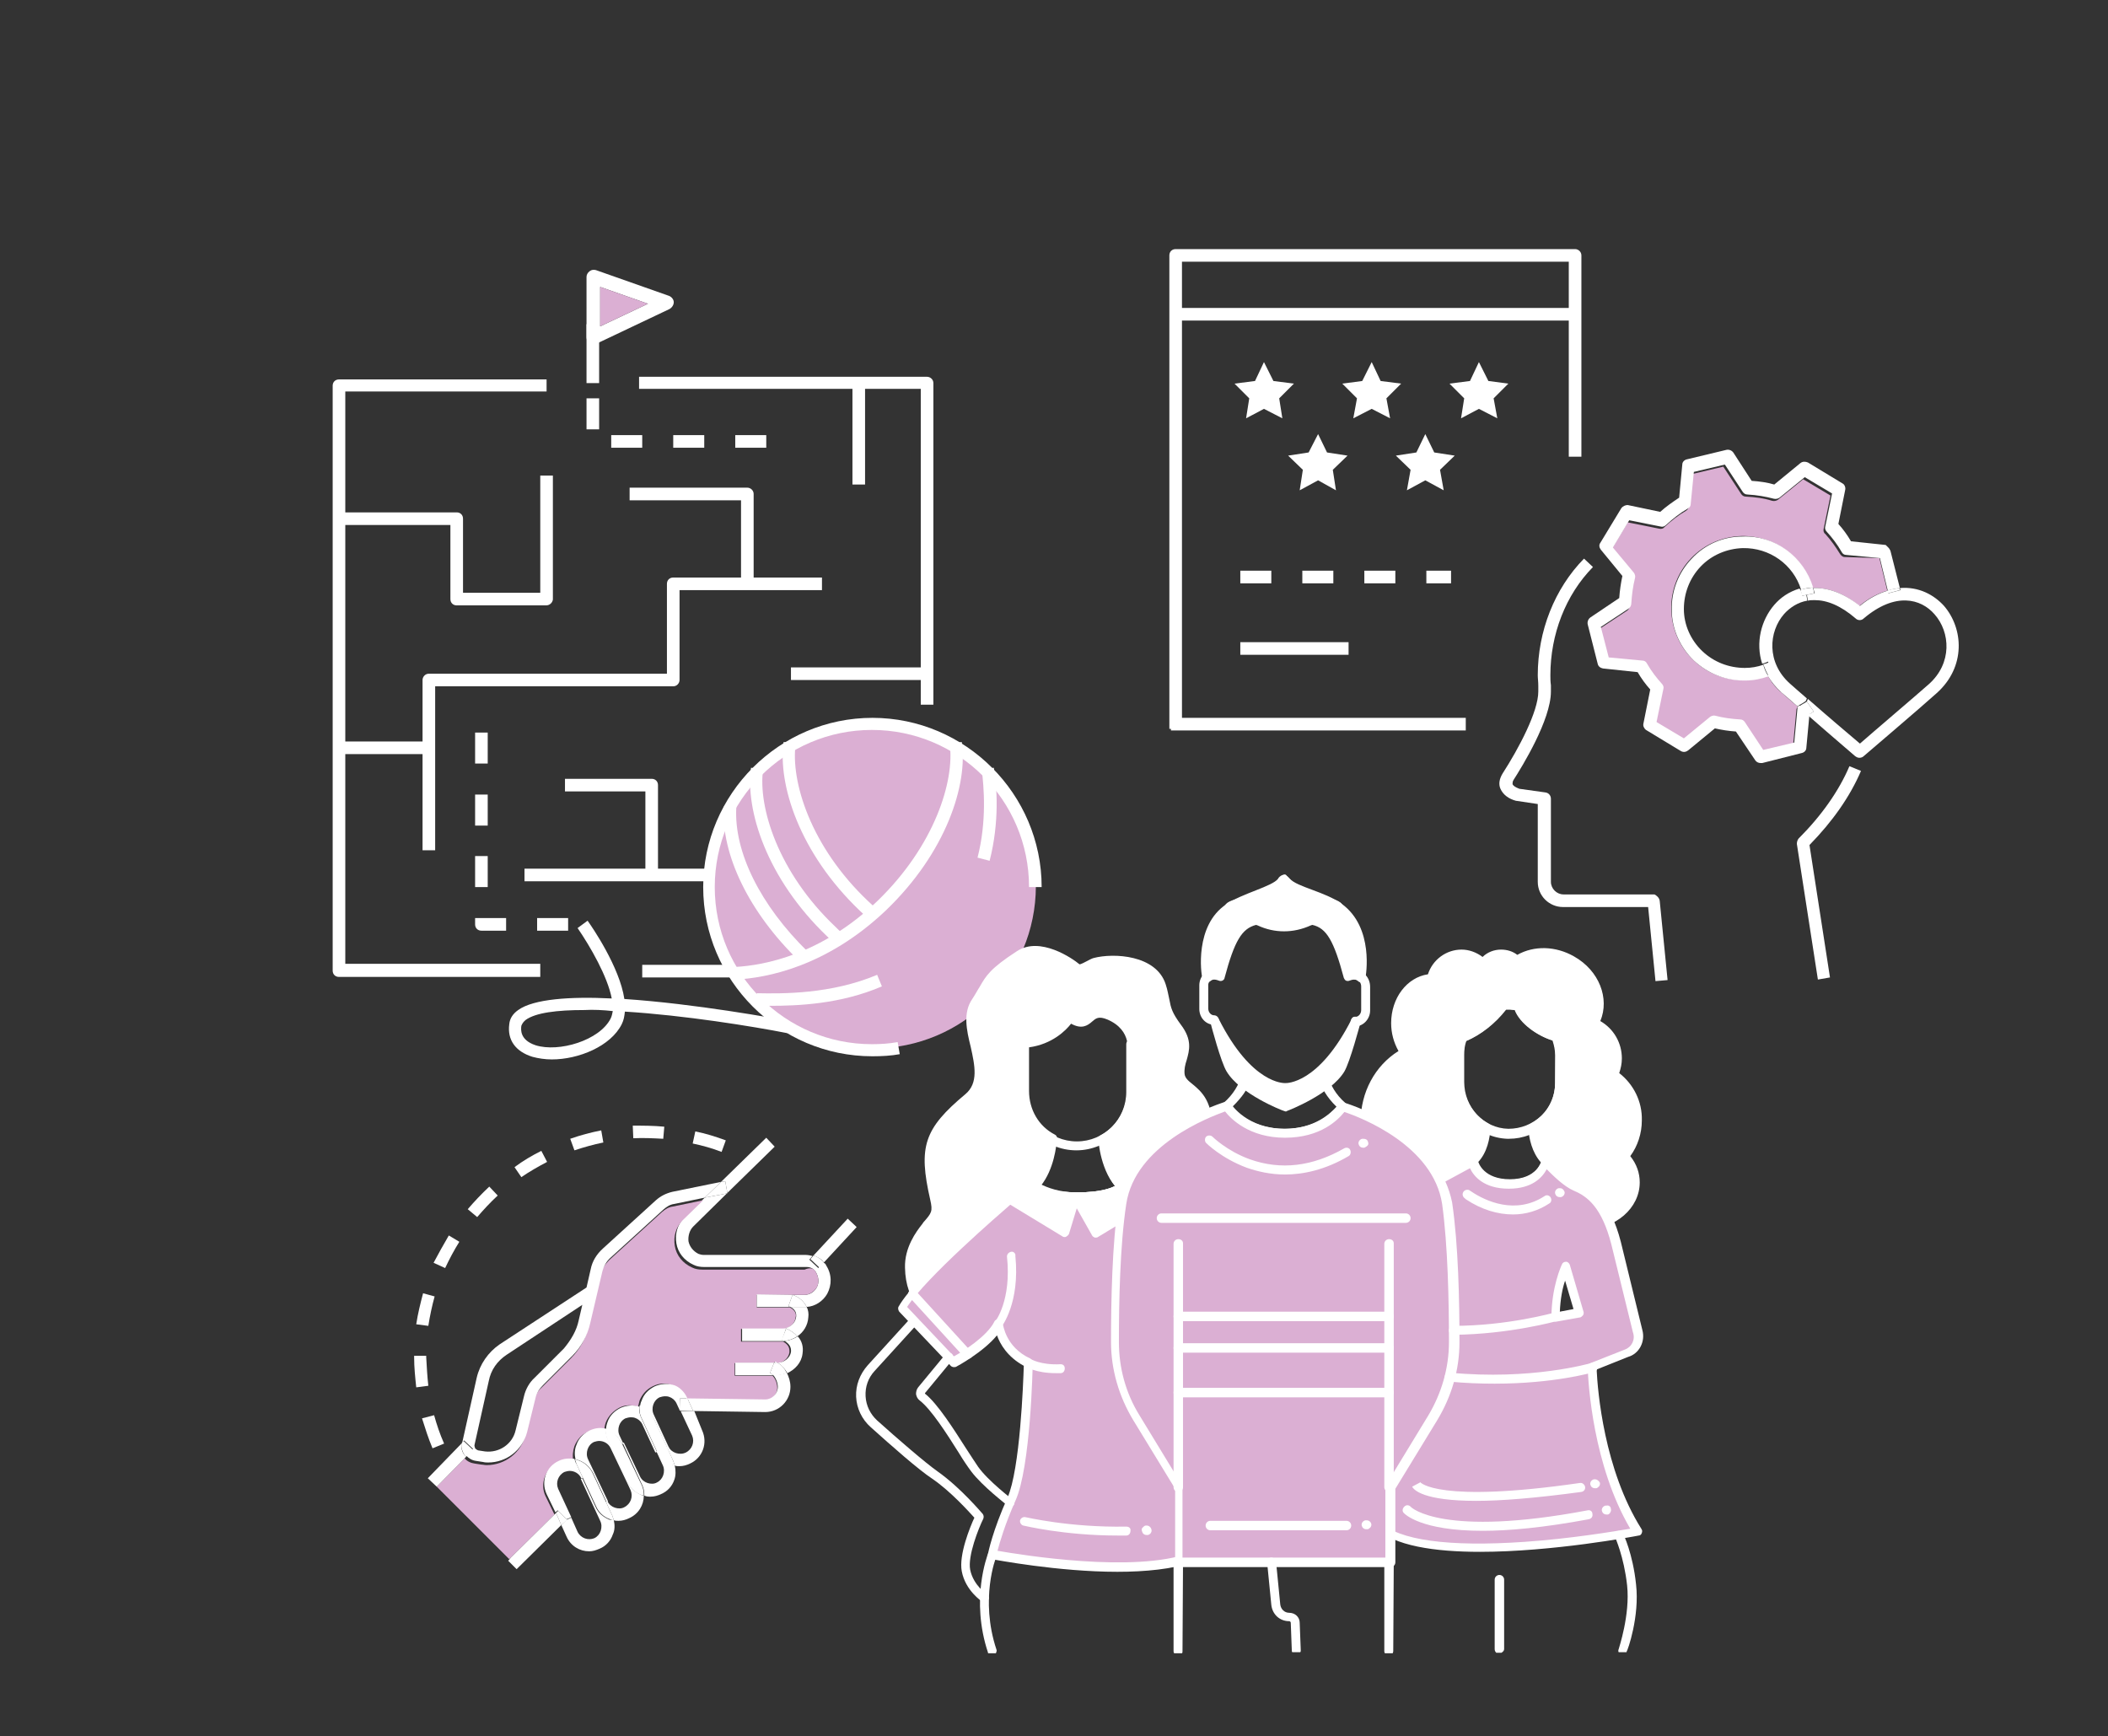 <?xml version="1.0" encoding="utf-8"?>
<!-- Generator: Adobe Illustrator 27.2.0, SVG Export Plug-In . SVG Version: 6.00 Build 0)  -->
<svg version="1.1" id="Laag_1" xmlns="http://www.w3.org/2000/svg" xmlns:xlink="http://www.w3.org/1999/xlink" x="0px" y="0px"
	 viewBox="0 0 401.1 330.4" style="enable-background:new 0 0 401.1 330.4;" xml:space="preserve">
<rect x="0" y="0" width="401.1" height="330.4" fill="#333333" stroke="none"/>
<style type="text/css">
	.st0{fill:#DBAFD3;}
	.st1{fill:#FFFFFF;}
</style>
<g>
	<path class="st0" d="M197.1,168.6c0-17.1-13.8-30.9-30.9-30.9s-30.9,13.8-30.9,30.9s13.8,30.9,30.9,30.9S197.1,185.6,197.1,168.6"
		/>
	<path class="st1" d="M166,201c-17.8,0-32.2-14.5-32.2-32.2s14.5-32.2,32.2-32.2s32.2,14.5,32.2,32.2h-2.4
		c0-16.5-13.4-29.9-29.9-29.9s-29.9,13.4-29.9,29.9s13.4,29.9,29.9,29.9c1.6,0,3.3-0.1,4.9-0.4l0.4,2.3
		C169.6,200.9,167.8,201,166,201"/>
	<path class="st1" d="M146.4,191.4c-0.9,0-1.6,0-2.4,0v-2.4c4.9,0.1,14.1,0.2,22.9-3.5l0.9,2.2C159.9,191.1,151.8,191.4,146.4,191.4
		"/>
	<path class="st1" d="M188.3,163.8l-2.3-0.6c1.8-7,1.2-13.5,0.8-16.8l2.3-0.3C189.7,149.6,190.2,156.4,188.3,163.8"/>
	<path class="st1" d="M140,186.4l-0.1-2.4c5.5-0.3,16.3-2.3,27-12.5c10.9-10.5,14.8-22.9,13.8-30l2.3-0.3c1.2,8-2.9,21-14.5,32.1
		C157.2,184,145.8,186.1,140,186.4"/>
	<path class="st1" d="M158.7,179.4c-0.4-0.4-0.9-0.8-1.3-1.2c-11.6-11.1-15.6-24.1-14.5-32.1l2.3,0.3c-1,7.1,2.8,19.6,13.8,30
		c0.4,0.4,0.8,0.8,1.3,1.2L158.7,179.4L158.7,179.4z"/>
	<path class="st1" d="M152,182.8c-9.5-9.2-14.8-20.2-14.3-29.3l2.4,0.1c-0.5,8.5,4.6,18.7,13.6,27.5L152,182.8L152,182.8z"/>
	<path class="st1" d="M165.1,174.7c-0.5-0.5-1-0.9-1.5-1.4c-11.6-11.1-15.6-24.1-14.5-32.1l2.3,0.3c-1,7.1,2.8,19.6,13.8,30
		c0.5,0.5,1,0.9,1.5,1.4L165.1,174.7L165.1,174.7z"/>
	<path class="st1" d="M177.6,134.1h-2.4V74h-53.6v-2.3h54.8c0.6,0,1.2,0.5,1.2,1.2V134.1L177.6,134.1z"/>
	<path class="st1" d="M102.8,185.9H64.5c-0.7,0-1.2-0.5-1.2-1.2V73.4c0-0.7,0.5-1.2,1.2-1.2h39.5v2.3H65.7v108.9h37.1V185.9
		L102.8,185.9z"/>
</g>
<rect x="122.2" y="183.6" class="st1" width="17.1" height="2.4"/>
<rect x="99.8" y="165.3" class="st1" width="35.3" height="2.4"/>
<path class="st1" d="M82.8,161.8h-2.4v-32.4c0-0.6,0.5-1.2,1.2-1.2h45.3v-17.1c0-0.7,0.5-1.2,1.2-1.2h28.3v2.4h-27.1v17.1
	c0,0.6-0.5,1.2-1.2,1.2H82.8L82.8,161.8L82.8,161.8z"/>
<rect x="64.5" y="141.1" class="st1" width="17.1" height="2.4"/>
<g>
	<path class="st1" d="M103.9,115.2H86.9c-0.7,0-1.2-0.5-1.2-1.2V99.9H64.5v-2.4h22.4c0.7,0,1.2,0.5,1.2,1.2v14.1h14.7V90.5h2.4v23.6
		C105.1,114.7,104.6,115.2,103.9,115.2"/>
	<path class="st1" d="M143.4,111.1H141V95.2h-21.2v-2.4h22.4c0.6,0,1.2,0.5,1.2,1.2V111.1z"/>
</g>
<rect x="162.2" y="72.8" class="st1" width="2.4" height="19.4"/>
<rect x="150.5" y="127" class="st1" width="25.3" height="2.4"/>
<g>
	<path class="st1" d="M125.2,166.5h-2.4v-15.9h-15.3v-2.4H124c0.7,0,1.2,0.5,1.2,1.2V166.5L125.2,166.5z"/>
	<path class="st1" d="M111.2,192.2c-5.2,0-9.3,0.5-11.2,1.9c-0.6,0.5-0.7,0.9-0.8,1.1c-0.1,0.7-0.3,2.7,2.7,3.7
		c4.4,1.4,12.2-0.9,14.3-5.1c0.2-0.4,0.3-0.9,0.4-1.4C114.8,192.2,112.9,192.1,111.2,192.2 M105,201.6c-1.3,0-2.6-0.2-3.7-0.5
		c-3.2-1-4.8-3.2-4.4-6.2c0.1-1.1,0.7-2,1.7-2.7c2.9-2.1,9.9-2.6,17.8-2.2c-0.8-4.2-4.1-9.9-6.5-13.4l1.9-1.4
		c0.8,1.1,6.1,8.8,7,14.9c13.5,0.9,28.7,3.7,31.4,4.2l-0.4,2.3c-6.6-1.3-19.6-3.4-30.9-4.1c-0.1,0.9-0.2,1.6-0.6,2.4
		C116.2,199.1,110.1,201.6,105,201.6"/>
	<path class="st1" d="M92.8,145.3h-2.4v-5.9h2.4V145.3z M92.8,157.1h-2.4v-5.9h2.4V157.1z M92.8,168.8h-2.4v-5.9h2.4V168.8z
		 M96.3,177.1h-4.7c-0.7,0-1.2-0.5-1.2-1.2v-1.2h5.9V177.1L96.3,177.1z M108.1,177.1h-5.9v-2.4h5.9V177.1z"/>
</g>
<path class="st1" d="M114,81.7h-2.4v-5.9h2.4V81.7z M122.2,85.2h-5.9v-2.4h5.9V85.2z M134,85.2h-5.9v-2.4h5.9V85.2z M145.8,85.2
	h-5.9v-2.4h5.9V85.2z"/>
<rect x="111.6" y="61.7" class="st1" width="2.4" height="11.2"/>
<g>
	<path class="st0" d="M357.6,106.2l1.5,6.2c-1.7,0.5-3.5,1.4-5.3,2.9c-3.2-2.6-6.2-3.5-8.9-3.4c-1.7-5.9-7.2-10-13.5-9.9
		c-3.7,0.1-7.1,1.6-9.6,4.2s-3.9,6.1-3.8,9.8c0.1,3.7,1.6,7.1,4.2,9.6c2.6,2.5,5.9,3.8,9.5,3.8c0.1,0,0.2,0,0.3,0
		c1.5,0,3-0.3,4.4-0.8c0.6,1.2,1.5,2.3,2.7,3.3c0.7,0.6,1.8,1.6,3,2.6c-0.2,0.2-0.3,0.4-0.3,0.7l-0.6,6.4l-5.9,1.5l-3.5-5.3
		c-0.2-0.3-0.6-0.5-0.9-0.5c-1.6-0.1-3.2-0.3-4.7-0.7c-0.4-0.1-0.8,0-1,0.2l-5,4.1l-5.2-3.1l1.3-6.3c0.1-0.4,0-0.8-0.3-1
		c-1.1-1.2-2-2.4-2.9-3.8c-0.2-0.3-0.5-0.5-0.9-0.6l-6.4-0.6l-1.5-5.8l5.3-3.5c0.3-0.2,0.5-0.6,0.5-1c0-1.7,0.3-3.3,0.7-4.8
		c0.1-0.4,0-0.8-0.2-1l-4-4.8l3.1-5.2l6,1.2c0.4,0.1,0.8,0,1-0.3c1.3-1.2,2.7-2.3,4.1-3.1c0.3-0.2,0.5-0.5,0.6-0.9l0.6-6.1l5.9-1.4
		l3.4,5.2c0.2,0.3,0.5,0.5,0.9,0.5c1.8,0.1,3.4,0.3,5,0.8c0.4,0.1,0.8,0,1.1-0.2l4.8-3.9l5.2,3.1l-1.3,6.3c-0.1,0.4,0,0.8,0.3,1
		c1.1,1.2,2,2.5,2.8,3.8c0.2,0.3,0.5,0.6,0.9,0.6L357.6,106.2L357.6,106.2z"/>
	<path class="st1" d="M361.4,111.9l0.1,0.4l-2.3,0.6l-0.1-0.5C359.9,112.1,360.7,112,361.4,111.9"/>
	<path class="st1" d="M359.7,104.8l1.8,7.1c-0.8,0.1-1.5,0.2-2.3,0.5l-1.5-6.2l-6.4-0.6c-0.4,0-0.7-0.2-0.9-0.6
		c-0.8-1.4-1.8-2.7-2.8-3.8c-0.3-0.3-0.4-0.7-0.3-1l1.3-6.3l-5.2-3.1l-4.8,3.9c-0.3,0.2-0.7,0.3-1.1,0.2c-1.5-0.4-3.2-0.7-5-0.8
		c-0.4,0-0.7-0.2-0.9-0.5l-3.4-5.2l-5.9,1.4l-0.6,6.1c0,0.4-0.2,0.7-0.6,0.9c-1.4,0.8-2.8,1.9-4.1,3.1c-0.3,0.3-0.7,0.4-1,0.3
		l-6-1.2l-3.1,5.2l4,4.8c0.2,0.3,0.3,0.7,0.2,1c-0.4,1.6-0.6,3.2-0.7,4.8c0,0.4-0.2,0.8-0.5,1l-5.3,3.5l1.5,5.8l6.4,0.6
		c0.4,0,0.7,0.2,0.9,0.6c0.8,1.4,1.8,2.7,2.8,3.8c0.3,0.3,0.4,0.7,0.3,1l-1.3,6.3l5.2,3.1l5-4.1c0.3-0.2,0.7-0.3,1-0.2
		c1.5,0.4,3.1,0.6,4.7,0.7c0.4,0,0.7,0.2,0.9,0.5l3.5,5.3l5.9-1.4l0.6-6.4c0-0.2,0.1-0.5,0.3-0.7c0.6,0.5,1.3,1.1,2,1.7l-0.6,6.4
		c0,0.5-0.4,0.9-0.9,1l-7.5,1.9c-0.1,0-0.2,0-0.3,0c-0.4,0-0.8-0.2-1-0.5l-3.7-5.5c-1.4-0.1-2.7-0.3-4-0.6l-5.1,4.2
		c-0.4,0.3-0.9,0.4-1.4,0.1l-6.6-4c-0.4-0.3-0.6-0.8-0.5-1.2l1.3-6.5c-0.9-1-1.7-2.1-2.4-3.3l-6.6-0.7c-0.5-0.1-0.9-0.4-1-0.9
		l-1.9-7.5c-0.1-0.5,0.1-1,0.5-1.3l5.5-3.7c0.1-1.4,0.3-2.8,0.6-4.2l-4.1-5c-0.3-0.4-0.4-0.9-0.1-1.3l4-6.6c0.3-0.4,0.8-0.6,1.2-0.6
		l6.2,1.3c1.1-1,2.4-1.9,3.6-2.7l0.6-6.3c0-0.5,0.4-0.9,0.9-1l7.5-1.8c0.5-0.1,1,0.1,1.3,0.5l3.5,5.4c1.5,0.1,3,0.3,4.3,0.7l5-4.1
		c0.4-0.3,0.9-0.3,1.4-0.1l6.6,4c0.4,0.2,0.6,0.8,0.5,1.2l-1.3,6.5c0.9,1,1.7,2.1,2.4,3.3l6.6,0.7
		C359.1,104,359.5,104.3,359.7,104.8"/>
	<path class="st1" d="M351.9,145.8l2.2,0.9c-2.1,4.9-5.4,9.6-9.8,14.1l3.9,25.2l-2.3,0.4l-4-25.8c0-0.4,0.1-0.7,0.3-1
		C346.6,155.2,349.9,150.5,351.9,145.8"/>
	<path class="st1" d="M345.1,135.4l-1.3-1.9l0.2-0.5c3.4,3,8,6.9,9.9,8.5c2.5-2.2,10.5-9,13.1-11.3c4.5-4,4.1-9.9,1.1-13.3
		c-2.6-3-7.5-4.3-13.5,0.8c-0.4,0.4-1.1,0.4-1.5,0c-2.9-2.5-5.5-3.5-7.8-3.5c-0.5,0-0.9,0-1.3,0.1l-0.2-1.1l1.5-0.3
		c-0.1-0.3-0.2-0.7-0.3-1c2.6-0.1,5.6,0.8,8.9,3.4c1.8-1.5,3.6-2.4,5.3-2.9l0.1,0.5l2.3-0.6l-0.1-0.4c3.6-0.3,6.5,1.3,8.4,3.4
		c3.7,4.3,4.2,11.6-1.4,16.6c-3.1,2.8-13.8,11.9-13.9,12c-0.2,0.2-0.5,0.3-0.8,0.3s-0.5-0.1-0.8-0.3c-0.1-0.1-4.8-4.1-8.9-7.7l0-0.2
		C344.5,135.8,344.8,135.6,345.1,135.4"/>
	<path class="st1" d="M345.2,112.9l-1.5,0.3l-0.8,0.2c-0.1-0.4-0.2-0.8-0.3-1.2c0.7-0.2,1.5-0.3,2.3-0.4
		C345.1,112.2,345.1,112.5,345.2,112.9"/>
	<path class="st1" d="M343.8,133.5l1.3,1.9c-0.3,0.2-0.6,0.4-0.9,0.6l0,0.2c-0.7-0.6-1.4-1.2-2-1.7c0.1-0.1,0.2-0.2,0.3-0.2
		C342.9,134,343.4,133.8,343.8,133.5"/>
	<path class="st1" d="M345,111.8c-0.8,0-1.6,0.2-2.3,0.4c-1.5-4.8-6-8-11.1-7.9c-3,0.1-5.9,1.3-8,3.5c-2.1,2.2-3.2,5.1-3.2,8.1
		s1.3,5.9,3.5,8c2.2,2.1,5.1,3.2,8.1,3.2c1.2,0,2.4-0.2,3.5-0.6c0.2,0.7,0.5,1.5,1,2.2c-1.4,0.5-2.9,0.8-4.4,0.8c-0.1,0-0.2,0-0.3,0
		c-3.6,0-6.9-1.4-9.5-3.8c-2.6-2.5-4.2-6-4.2-9.6c-0.1-3.7,1.3-7.2,3.8-9.8c2.5-2.7,6-4.2,9.6-4.2
		C337.7,101.8,343.2,105.9,345,111.8"/>
	<path class="st1" d="M342.9,113.4l0.8-0.2l0.2,1.1c-1.8,0.3-3.3,1.3-4.4,2.5c-3,3.4-3.4,9.3,1.1,13.3c0.7,0.6,1.9,1.7,3.2,2.8
		l-0.2,0.5c-0.4,0.3-0.9,0.6-1.3,0.8c-0.1,0.1-0.2,0.1-0.3,0.2c-1.2-1.1-2.3-2-3-2.6c-1.1-1-2-2.1-2.7-3.3c0.4-0.1,0.8-0.3,1.1-0.5
		l-1-2.1c-0.4,0.2-0.7,0.3-1.1,0.4c-1.3-4-0.2-8.3,2.3-11.2c1.2-1.4,2.8-2.5,4.8-3.1C342.8,112.6,342.9,112.9,342.9,113.4"/>
	<path class="st1" d="M336.6,126l1,2.1c-0.4,0.2-0.7,0.3-1.1,0.5c-0.4-0.7-0.7-1.4-1-2.2C335.9,126.3,336.3,126.2,336.6,126"/>
	<path class="st1" d="M315.8,171.4l1.5,15.1l-2.3,0.2l-1.4-14.1h-16.2c-2.6,0-4.8-2.1-4.8-4.8v-14.8l-4-0.6c0,0-0.1,0-0.1,0
		c-1.5-0.4-2.5-1.2-3-2.3c-0.4-0.9-0.2-1.9,0.4-2.9c3.1-4.8,6.8-11.8,6.8-15.6v-1.1c0-0.8-0.1-1.4-0.1-2c0-8.4,3.2-16.5,8.8-22.2
		l1.7,1.6c-5.2,5.3-8.1,12.8-8.1,20.6c0,0.6,0,1.2,0.1,1.9c0,0,0,0.1,0,0.1v1.1c0,5.4-5.5,14.3-7.1,16.8c-0.2,0.3-0.2,0.6-0.2,0.8
		c0.1,0.3,0.5,0.6,1.3,0.9l5,0.7c0.6,0.1,1,0.6,1,1.2v15.8c0,1.3,1.1,2.4,2.4,2.4h17.3C315.2,170.4,315.7,170.8,315.8,171.4"/>
	<path class="st1" d="M163,233.5l-6.2,6.7c-0.5-0.6-1.2-1-2-1.3l6.5-7L163,233.5z"/>
	<path class="st1" d="M157.2,240.8c1.1,1.7,1.1,3.7,0.2,5.4c-0.8,1.4-2.3,2.4-3.9,2.5c-0.5-1-1.4-1.9-2.7-2.3h2.3
		c0.9,0,1.8-0.5,2.3-1.4c0.5-0.9,0.4-2-0.2-3c-0.4-0.6-1-0.9-1.7-0.9H134c-0.7,0-1.4-0.1-2-0.4c-1.8-0.8-3-2.3-3.3-4.1
		c-0.3-1.8,0.2-3.6,1.5-4.9l3.9-3.8l4.2-0.8l-6.4,6.3c-0.7,0.7-1,1.8-0.9,2.8c0.2,1,0.9,1.9,1.9,2.4c0.3,0.1,0.6,0.2,1,0.2h19.4
		c0.4,0,0.9,0.1,1.3,0.2l-0.6,0.7l1.7,1.6l0.9-1C156.9,240.3,157.1,240.5,157.2,240.8"/>
	<path class="st1" d="M156.8,240.2l-0.9,1l-1.7-1.6l0.6-0.7C155.5,239.1,156.2,239.6,156.8,240.2"/>
	<path class="st0" d="M155.2,242c0.6,1,0.7,2.1,0.2,3c-0.5,0.8-1.4,1.4-2.3,1.4H144v2.4h6.3c1.2,0.6,1.2,1.5,1.1,1.8
		c-0.1,1.1-0.9,1.9-1.9,2.2c-0.2,0.1-0.4,0.1-0.7,0.1h-7.8v2.4h7.8c0.1,0,0.1,0,0.2,0c0.9,0.5,1.3,1.1,1.2,2.1c-0.2,1.1-1.2,2-2.5,2
		c-0.1-0.1-0.3-0.2-0.4-0.2l-0.1,0.2h-7.4v2.4h7.2c0.5,0.5,0.9,1.4,0.9,2.3c0,1.3-1.1,2.4-2.4,2.4l-14.8-0.2l-0.1-0.2
		c-0.5-1.1-1.5-2-2.7-2.5s-2.5-0.4-3.7,0.2s-2,1.5-2.5,2.7c-0.1,0.4-0.2,0.8-0.3,1.2l0,0c-1.2-0.4-2.5-0.4-3.6,0.2s-2,1.5-2.5,2.7
		c-0.2,0.5-0.3,1.1-0.3,1.6c-1-0.3-2.2-0.2-3.2,0.3c-1.2,0.5-2,1.5-2.5,2.7c-0.3,0.9-0.4,1.9-0.2,2.8c-1-0.2-2-0.1-3,0.4
		c-2.4,1.1-3.4,4-2.3,6.3l1.7,3.5l-8.6,8.5c-4.6-4.6-9.2-9.2-13.8-13.8l5.3-5.4c0.5,0.6,1.2,0.9,1.9,1l1.3,0.2c0.3,0,0.6,0.1,1,0.1
		c3.5,0,6.6-2.4,7.4-5.8l1.6-6.5c0.2-0.9,0.7-1.8,1.4-2.4l5.6-5.6c1.7-1.7,2.9-3.8,3.4-6.2l2.3-9.8c0.2-1,0.8-1.9,1.6-2.7l10.1-9.2
		c0.6-0.5,1.2-0.9,2-1l5.8-1.2l-3.9,3.8c-1.3,1.3-1.8,3.1-1.5,4.9c0.3,1.8,1.5,3.3,3.3,4.1c0.6,0.3,1.2,0.4,2,0.4h19.4
		C154.2,241.1,154.9,241.4,155.2,242"/>
	<path class="st1" d="M153.5,248.7c0.3,0.6,0.4,1.3,0.3,2c-0.1,1.5-0.9,2.8-2.1,3.6c-0.5-0.6-1.2-1.1-2.1-1.5l0-0.1
		c1-0.3,1.8-1.1,1.9-2.2c0-0.3,0.1-1.2-1.1-1.8h2.8C153.2,248.7,153.4,248.7,153.5,248.7"/>
	<path class="st1" d="M153.5,248.7c-0.1,0-0.3,0-0.4,0h-2.8c-0.1-0.1-0.2-0.1-0.3-0.1l0.8-2.2C152.1,246.8,153,247.7,153.5,248.7"/>
	<path class="st1" d="M151.8,254.3c0.8,0.9,1.1,2,0.9,3.3c-0.2,1.7-1.4,3-2.9,3.7c-0.4-0.8-1.1-1.5-1.8-2c1.2,0,2.3-0.9,2.5-2
		c0.1-0.9-0.3-1.6-1.2-2.1C150.1,255.1,151,254.8,151.8,254.3"/>
	<path class="st1" d="M150.8,246.4l-0.8,2.2c0.1,0,0.2,0.1,0.3,0.1H144v-2.4L150.8,246.4L150.8,246.4z"/>
	<path class="st1" d="M149.6,252.8c0.9,0.4,1.6,0.9,2.1,1.5c-0.8,0.5-1.6,0.8-2.6,0.9c-0.1-0.1-0.2-0.1-0.4-0.2L149.6,252.8z"/>
	<path class="st1" d="M149.7,261.2c0.4,0.8,0.7,1.7,0.7,2.7c0,2.6-2.1,4.8-4.8,4.8l-13.7-0.2l-1.1-2.4l14.8,0.2
		c1.3,0,2.4-1.1,2.4-2.4c0-0.8-0.4-1.7-0.9-2.3h0.7C148.4,261.6,149.1,261.5,149.7,261.2"/>
	<path class="st1" d="M147.9,259.3c0.8,0.4,1.4,1.1,1.8,2c-0.6,0.2-1.2,0.4-1.9,0.4h-0.7c-0.2-0.2-0.4-0.3-0.6-0.4l0.8-2H147.9
		C147.8,259.3,147.8,259.3,147.9,259.3"/>
	<path class="st1" d="M149.6,252.7L149.6,252.7l-0.8,2.3c0.1,0.1,0.2,0.1,0.4,0.2c-0.1,0-0.1,0-0.2,0h-7.8v-2.4h7.8
		C149.1,252.8,149.4,252.8,149.6,252.7"/>
	<path class="st1" d="M147.9,259.3C147.9,259.3,147.8,259.3,147.9,259.3h-0.5l0.1-0.2C147.6,259.1,147.7,259.2,147.9,259.3"/>
</g>
<polygon class="st1" points="145.8,216.5 147.4,218.2 138.4,227 138,224.8 137.2,224.9 "/>
<path class="st1" d="M147.3,259.3l-0.8,2c0.2,0.1,0.4,0.2,0.6,0.4h-7.2v-2.4H147.3L147.3,259.3z"/>
<polygon class="st1" points="138.3,227.1 138.4,227.1 138.4,227 "/>
<polygon class="st1" points="138,224.8 138.4,227 138.3,227.1 134.1,227.9 137.2,224.9 "/>
<g>
	<path class="st1" d="M138.1,217l-0.8,2.2c-1.8-0.7-3.6-1.2-5.5-1.6l0.5-2.3C134.3,215.7,136.2,216.3,138.1,217"/>
	<path class="st1" d="M110.1,251.3l0.7-3l-14.4,9.5c-1.8,1.2-3,2.9-3.4,5l-2.7,12.1c-0.1,0.3,0.1,0.5,0.1,0.7
		c0.1,0.1,0.3,0.3,0.6,0.4l1.3,0.2c2.7,0.3,5.2-1.4,5.8-4l1.6-6.5c0.3-1.3,1-2.6,2-3.5l5.6-5.6C108.7,254.9,109.7,253.2,110.1,251.3
		 M137.2,224.9l-3.1,3l-5.8,1.2c-0.8,0.1-1.4,0.5-2,1l-10.1,9.2c-0.8,0.7-1.3,1.6-1.6,2.7l-2.3,9.8c-0.5,2.3-1.7,4.5-3.4,6.2
		l-5.6,5.6c-0.7,0.7-1.2,1.5-1.4,2.4l-1.6,6.5c-0.9,3.5-4,5.8-7.4,5.8c-0.3,0-0.6,0-1-0.1l-1.3-0.2c-0.8-0.1-1.4-0.5-1.9-1l1.3-1.3
		l-1.7-1.6l-0.4,0.5c0-0.1,0-0.2,0.1-0.3l2.7-12.1c0.6-2.6,2.2-4.9,4.4-6.4l16.5-10.8l0.8-3.5c0.3-1.5,1.1-2.8,2.3-3.9l10.1-9.2
		c0.9-0.8,1.9-1.3,3.1-1.6L137.2,224.9L137.2,224.9z"/>
	<path class="st1" d="M133.6,272.2c1.1,2.4,0.1,5.2-2.3,6.3c-0.6,0.3-1.3,0.5-2,0.5c-0.3,0-0.6,0-0.9-0.1c-0.1-0.3-0.2-0.6-0.3-0.9
		l-1.2-2.6l0.3-0.1c0.3,0.6,0.8,1,1.4,1.2c0.6,0.2,1.3,0.2,1.9-0.1c1.2-0.6,1.7-2,1.2-3.2l-2.2-4.7h0l2.6,0L133.6,272.2L133.6,272.2
		z"/>
</g>
<polygon class="st1" points="130.8,266.1 131.9,268.5 129.3,268.4 129.4,266.1 "/>
<g>
	<path class="st1" d="M130.7,265.9l0.1,0.2l-1.4,0l0,2.4h0l-0.7-1.5c-0.3-0.6-0.8-1-1.4-1.2c-0.3-0.1-0.5-0.1-0.8-0.1
		c-0.3,0-0.7,0.1-1,0.2c-0.6,0.3-1,0.8-1.2,1.4c-0.2,0.6-0.2,1.3,0.1,1.9l2.9,6.3l-0.3,0.1l-2.5-5.4c-0.5-1.1-1.5-2-2.7-2.5
		c0-0.4,0.1-0.8,0.3-1.2c0.4-1.2,1.3-2.1,2.5-2.7c1.2-0.5,2.4-0.6,3.7-0.2C129.2,263.9,130.2,264.8,130.7,265.9"/>
	<path class="st1" d="M128.4,278.9c0.2,0.9,0.2,1.9-0.1,2.7c-0.4,1.2-1.3,2.2-2.5,2.7c-0.6,0.3-1.3,0.5-2,0.5c-0.4,0-0.8,0-1.2-0.2
		c0-0.7-0.1-1.4-0.4-2l-3.7-8l0.2-0.1l3.1,6.5c0.3,0.6,0.8,1,1.4,1.2c0.6,0.2,1.3,0.2,1.8-0.1c0.6-0.3,1-0.8,1.2-1.4
		s0.2-1.3-0.1-1.9l-1.2-2.6l0.3-0.1c0.5,1.2,1.5,2,2.7,2.5C127.9,278.8,128.1,278.8,128.4,278.9"/>
	<path class="st1" d="M128.1,278c0.1,0.3,0.2,0.6,0.3,0.9c-0.2,0-0.5-0.1-0.7-0.2c-1.2-0.4-2.2-1.3-2.7-2.5l-2.9-6.3
		c-0.4-0.8-0.5-1.6-0.4-2.5c1.2,0.4,2.1,1.3,2.7,2.5l2.5,5.4L128.1,278L128.1,278z"/>
	<path class="st1" d="M126.4,214.4l-0.2,2.3c-1.9-0.1-3.8-0.2-5.7-0.1l-0.1-2.4C122.3,214.2,124.4,214.2,126.4,214.4"/>
	<path class="st1" d="M122.1,270l2.9,6.3l-0.3,0.1l-2.5-5.4c-0.3-0.6-0.8-1-1.4-1.2c-0.3-0.1-0.6-0.1-0.8-0.1c-0.3,0-0.7,0.1-1,0.2
		c-0.6,0.3-1,0.8-1.2,1.4c-0.2,0.6-0.2,1.3,0.1,1.9l0.7,1.5l-0.2,0.1c-0.6-1.3-1.8-2.3-3.1-2.6c0-0.5,0.1-1.1,0.3-1.6
		c0.4-1.2,1.3-2.1,2.5-2.7c1.2-0.5,2.4-0.6,3.6-0.2c0,0,0,0,0,0C121.5,268.3,121.7,269.2,122.1,270"/>
	<path class="st1" d="M122.1,282.6c0.3,0.6,0.4,1.3,0.4,2c-0.1,0-0.3-0.1-0.4-0.1c-1.2-0.4-2.2-1.3-2.7-2.5l-3.8-8
		c-0.3-0.6-0.4-1.3-0.4-2c1.3,0.3,2.5,1.3,3.1,2.6L122.1,282.6L122.1,282.6z"/>
	<path class="st1" d="M122.1,284.5c0.1,0.1,0.3,0.1,0.4,0.1c0,1.8-1,3.5-2.8,4.3c-0.6,0.3-1.3,0.5-2,0.5c-0.3,0-0.6,0-0.9-0.1
		c-0.1-0.3-0.2-0.6-0.3-0.9l-1.2-2.6l0.3-0.1c0.3,0.6,0.8,1,1.4,1.2c0.6,0.2,1.3,0.2,1.8-0.1c1.2-0.6,1.7-2,1.2-3.2l-0.7-1.5
		l0.2-0.1C119.9,283.2,120.9,284,122.1,284.5"/>
	<path class="st1" d="M115.7,274l3.8,8l-0.2,0.1l-3.1-6.5c-0.4-0.9-1.3-1.4-2.2-1.4c-0.3,0-0.7,0.1-1,0.2c-0.6,0.3-1,0.8-1.2,1.4
		c-0.2,0.6-0.2,1.3,0.1,1.9l3.8,8l-0.3,0.1l-2.5-5.4c-0.7-1.4-1.9-2.4-3.4-2.7c-0.2-0.9-0.2-1.9,0.2-2.8c0.4-1.2,1.3-2.1,2.5-2.7
		c1.1-0.5,2.2-0.6,3.2-0.3C115.2,272.7,115.4,273.4,115.7,274"/>
	<path class="st1" d="M116.8,289.3c0.2,0.9,0.2,1.9-0.2,2.7c-0.4,1.2-1.3,2.2-2.5,2.7c-0.7,0.3-1.3,0.5-2,0.5c-1.8,0-3.5-1-4.3-2.8
		l-1-2.2l1-1l0.9-0.4l1.2,2.7c0.6,1.2,2,1.7,3.2,1.2c0.6-0.3,1-0.8,1.2-1.4s0.2-1.3-0.1-1.9l-3.7-8l0.3-0.1l2.5,5.4
		c0.5,1.2,1.5,2,2.7,2.5C116.4,289.2,116.6,289.2,116.8,289.3"/>
	<path class="st1" d="M116.5,288.4c0.1,0.3,0.2,0.6,0.3,0.9c-0.2,0-0.5-0.1-0.7-0.2c-1.2-0.4-2.2-1.3-2.7-2.5l-2.5-5.4l-1.2-2.6
		c-0.1-0.3-0.2-0.6-0.3-0.9c1.4,0.3,2.7,1.2,3.4,2.7l2.5,5.4L116.5,288.4L116.5,288.4z"/>
	<path class="st1" d="M114.4,215.1l0.4,2.3c-1.9,0.4-3.7,0.9-5.5,1.5l-0.8-2.2C110.5,216,112.4,215.5,114.4,215.1"/>
	<path class="st1" d="M109.7,278.6l1.2,2.6l-0.3,0.1c-0.4-0.9-1.3-1.4-2.2-1.4c-0.3,0-0.7,0.1-1,0.2c-1.2,0.6-1.7,2-1.2,3.2l2.5,5.4
		l-0.9,0.4l-1.7-1.7l-0.4,0.4l-1.7-3.5c-1.1-2.4-0.1-5.2,2.3-6.3c1-0.5,2-0.5,3-0.4C109.4,278,109.5,278.3,109.7,278.6"/>
</g>
<polygon class="st1" points="106.2,287.5 107.9,289.2 106.8,290.2 105.8,287.9 "/>
<polygon class="st1" points="97.2,296.4 105.8,287.9 106.8,290.2 98.3,298.6 96.7,297 "/>
<g>
	<path class="st1" d="M103,219l1.1,2.1c-1.7,0.9-3.3,1.8-4.9,2.9l-1.3-1.9C99.5,220.9,101.2,219.9,103,219"/>
	<path class="st1" d="M93.1,225.8l1.6,1.7c-1.4,1.3-2.7,2.7-3.9,4.1l-1.8-1.5C90.2,228.7,91.6,227.2,93.1,225.8"/>
	<path class="st1" d="M90,275.9l-1.3,1.3c-0.1-0.1-0.2-0.2-0.3-0.3c-0.4-0.6-0.7-1.4-0.6-2.2l0.4-0.5L90,275.9z"/>
	<path class="st1" d="M83.4,282.6l-0.3,0.3l-1.7-1.6l6.4-6.6c-0.1,0.8,0.1,1.6,0.6,2.2c0.1,0.1,0.2,0.2,0.3,0.3L83.4,282.6
		L83.4,282.6z"/>
	<path class="st1" d="M85.4,235.1l2,1.2c-1,1.6-1.9,3.3-2.7,5l-2.2-1C83.4,238.6,84.4,236.8,85.4,235.1"/>
	<path class="st1" d="M84.5,274.7l-2.2,0.9c-0.8-1.9-1.4-3.8-2-5.7l2.3-0.6C83.1,271.1,83.7,272.9,84.5,274.7"/>
	<path class="st1" d="M80.5,246.1l2.2,0.6c-0.5,1.8-0.9,3.7-1.2,5.6l-2.3-0.3C79.5,250,80,248,80.5,246.1"/>
	<path class="st1" d="M81.5,263.7l-2.3,0.3c-0.2-1.9-0.4-3.8-0.4-5.7V258l2.3,0v0.3C81.2,260.1,81.3,261.9,81.5,263.7"/>
</g>
<polygon class="st1" points="240.5,68.9 242.3,72.5 246.2,73 243.4,75.8 244,79.6 240.5,77.8 237.1,79.6 237.7,75.8 234.9,73 
	238.8,72.5 "/>
<polygon class="st1" points="261,68.9 262.7,72.5 266.6,73 263.8,75.8 264.5,79.6 261,77.8 257.5,79.6 258.2,75.8 255.4,73 
	259.2,72.5 "/>
<polygon class="st1" points="281.4,68.9 283.2,72.5 287,73 284.2,75.8 284.9,79.6 281.4,77.8 278,79.6 278.6,75.8 275.8,73 
	279.7,72.5 "/>
<polygon class="st1" points="250.8,82.6 252.5,86.1 256.4,86.7 253.6,89.4 254.2,93.3 250.8,91.4 247.3,93.3 247.9,89.4 245.1,86.7 
	249,86.1 "/>
<polygon class="st1" points="271.2,82.6 272.9,86.1 276.8,86.7 274,89.4 274.7,93.3 271.2,91.4 267.7,93.3 268.4,89.4 265.6,86.7 
	269.5,86.1 "/>
<g>
	<path class="st1" d="M224.9,138.7h-2.4V48.6c0-0.7,0.5-1.2,1.2-1.2h76c0.6,0,1.2,0.5,1.2,1.2v38.3h-2.4V49.8h-73.6L224.9,138.7
		L224.9,138.7z"/>
</g>
<rect x="223.7" y="58.6" class="st1" width="76" height="2.4"/>
<path class="st1" d="M241.9,111H236v-2.4h5.9V111z M253.7,111h-5.9v-2.4h5.9V111z M265.5,111h-5.9v-2.4h5.9V111z M276.1,111h-4.7
	v-2.4h4.7V111z"/>
<rect x="236" y="122.2" class="st1" width="20.6" height="2.4"/>
<g>
	<path class="st1" d="M296.8,206.1c0,3.7-2.1,6.9-5.1,8.4c0.1,2,0.7,4.7,2.5,6.4c0,0-0.8,4.4-7,4.4s-7-4.4-7-4.4
		c1.9-1.6,2.4-4.4,2.5-6.4c-3-1.6-5.1-4.9-5.1-8.6v-5.2c0-1.1,0.2-2.3,0.6-3.3c2.8-1.1,5.6-3.2,7.8-6.2c0.3,0,0.6-0.1,0.9-0.1
		c0.1,0,0.3,0,0.4,0l1.4,0.1c0.7,2.7,4.4,5.1,7.3,5.9c0.4,1.1,0.7,2.2,0.7,3.5V206.1L296.8,206.1z M307.1,204.5
		c0.4-0.9,0.7-2,0.7-3.1c0-3-1.8-5.5-4.3-6.8c2.2-4,0.3-9.3-4.3-12c-3.5-2-7.6-1.9-10.4,0c-0.8-0.8-1.9-1.2-3-1.2
		c-1.4,0-2.6,0.7-3.4,1.7c-1.1-1.1-2.5-1.7-4.1-1.7c-2.8,0-5.1,2-5.8,4.6c-3.8,0.2-6.8,3.9-6.8,8.5c0,2.1,0.6,4.1,1.7,5.6
		c-4.5,2.4-7.6,7.4-7.6,13.1c0,8.1,6.2,14.8,13.9,14.8c2.2,0,4.4-0.6,6.2-1.6c1.9,2.2,4.5,3.5,7.3,3.5c2.1,0,4.1-0.8,5.8-2.1
		c1.4,3,4.8,5.1,8.8,5.1c5.2,0,9.5-3.6,9.5-8.1c0-1.9-0.8-3.6-2-5c1.5-1.8,2.4-4.2,2.4-6.8C311.6,209.5,309.8,206.3,307.1,204.5"/>
	<path class="st1" d="M295.9,206.1c0,3.2-1.8,6.2-4.6,7.7c-0.3,0.2-0.5,0.5-0.5,0.8c0.1,2,0.7,4.7,2.4,6.6c-0.4,1-1.7,3.3-6,3.3
		s-5.6-2.3-6-3.3c1.8-1.9,2.3-4.6,2.4-6.6c0-0.3-0.1-0.6-0.4-0.8c-2.9-1.6-4.7-4.6-4.7-7.9v-5.2c0-0.9,0.1-1.8,0.4-2.6
		c2.8-1.2,5.5-3.3,7.6-6c0.2,0,0.4,0,0.5,0c0.1,0,0.2,0,0.3,0l0.9,0.1c1,2.6,4.3,4.9,7.2,5.8c0.3,0.9,0.5,1.8,0.5,2.8L295.9,206.1
		L295.9,206.1z M296.3,196.5c-2.7-0.7-6.1-3.1-6.7-5.3c-0.1-0.4-0.4-0.6-0.8-0.6l-1.4-0.1c-0.2,0-0.3,0-0.5,0c-0.3,0-0.7,0-1,0.1
		c-0.2,0-0.4,0.1-0.6,0.3c-2,2.7-4.7,4.8-7.5,5.9c-0.2,0.1-0.4,0.3-0.5,0.5c-0.4,1.1-0.6,2.4-0.6,3.6v5.2c0,3.7,1.9,7.2,5.1,9.1
		c-0.2,1.8-0.7,4-2.2,5.3c-0.2,0.2-0.3,0.5-0.3,0.8c0,0.1,1,5.1,7.8,5.1s7.8-5,7.8-5.1c0-0.3,0-0.6-0.3-0.8c-1.5-1.3-2-3.5-2.2-5.3
		c3.1-1.9,5.1-5.2,5.1-8.9v-5.4c0-1.3-0.2-2.6-0.7-3.8C296.8,196.7,296.6,196.5,296.3,196.5"/>
	<path class="st1" d="M308.6,220.5c1.2,1.3,1.8,2.8,1.8,4.4c0,4-3.9,7.2-8.6,7.2c-3.5,0-6.8-1.9-8-4.6c-0.1-0.2-0.3-0.4-0.6-0.5
		c-0.1,0-0.1,0-0.2,0c-0.2,0-0.4,0.1-0.5,0.2c-1.6,1.2-3.4,1.9-5.2,1.9c-2.5,0-4.8-1.1-6.6-3.2c-0.3-0.3-0.7-0.4-1-0.2
		c-1.8,1-3.8,1.5-5.8,1.5c-7.2,0-13-6.2-13-13.9c0-5.3,2.7-10,7.1-12.4c0.2-0.1,0.4-0.3,0.4-0.6s0-0.5-0.1-0.7
		c-1-1.4-1.6-3.2-1.6-5.1c0-4.1,2.6-7.5,6-7.7c0.4,0,0.7-0.3,0.8-0.6c0.6-2.3,2.6-4,4.9-4c1.3,0,2.5,0.5,3.5,1.5
		c0.2,0.2,0.4,0.3,0.6,0.2c0.2,0,0.5-0.1,0.6-0.3c0.7-0.9,1.7-1.4,2.8-1.4c0.9,0,1.8,0.4,2.4,1c0.3,0.3,0.7,0.3,1.1,0.1
		c2.6-1.8,6.4-1.8,9.5,0c4.1,2.4,5.9,7.2,4,10.8c-0.1,0.2-0.1,0.4-0.1,0.7c0.1,0.2,0.2,0.4,0.4,0.5c2.4,1.2,3.9,3.5,3.9,6
		c0,0.9-0.2,1.9-0.6,2.7c-0.2,0.4,0,0.8,0.3,1.1c2.6,1.8,4.1,4.7,4.1,8c0,2.3-0.8,4.5-2.2,6.2C308.2,219.8,308.3,220.2,308.6,220.5
		 M308.1,204.2c0.3-0.9,0.5-1.8,0.5-2.8c0-2.9-1.5-5.6-4.1-7.1c1.8-4.3-0.2-9.6-5-12.3c-3.5-2-7.6-2.1-10.8-0.3c-0.9-0.7-2-1-3.1-1
		c-1.3,0-2.6,0.5-3.5,1.4c-1.2-0.9-2.6-1.4-4-1.4c-2.9,0-5.5,1.9-6.4,4.7c-4,0.6-7,4.5-7,9.3c0,1.9,0.5,3.7,1.4,5.3
		c-4.5,2.8-7.2,7.9-7.2,13.4c0,8.6,6.6,15.6,14.7,15.6c2.1,0,4.1-0.5,6-1.4c2.1,2.2,4.7,3.3,7.5,3.3c1.9,0,3.8-0.6,5.5-1.7
		c1.8,2.9,5.2,4.7,9.1,4.7c5.7,0,10.3-4,10.3-8.9c0-1.8-0.6-3.5-1.8-5c1.4-1.9,2.2-4.3,2.2-6.8C312.5,209.6,310.8,206.3,308.1,204.2
		"/>
	<path class="st0" d="M296,250.6c0-5.6,1.9-9.7,1.9-9.7l2.6,8.9L296,250.6z M311.7,253.3l-4.1-16.7c-2-7.6-5-9.6-7.6-10.8
		s-5.8-4.9-5.8-4.9s-0.8,4.4-7,4.4c-5.5,0-6.7-3.5-6.9-4.3l-10.8,5.8c0,0-16.4,54.2-7.4,63.3c8.9,9.1,49.5,1.4,49.5,1.4
		c-7.7-12.2-8.6-28.6-8.7-31.3l6.6-2.6C311.2,256.9,312.1,255.1,311.7,253.3"/>
	<path class="st1" d="M309.2,256.8l-6.6,2.6c-0.3,0.1-0.5,0.5-0.5,0.8c0.1,3.1,1,18.6,8.1,30.7c-3,0.5-11.3,1.9-20.1,2.5
		c-14.5,1-24-0.3-27.5-3.8c-7-7.1,3-46.9,7.5-62.1l9.6-5.2c0.7,1.5,2.6,3.9,7.4,3.9c4.5,0,6.4-2.2,7.2-3.7c1.2,1.2,3.3,3.3,5.2,4.1
		c2.6,1.1,5.3,3.2,7.1,10.2l4.1,16.7C311.2,254.9,310.5,256.3,309.2,256.8L309.2,256.8z M312.5,253.1l-4.1-16.8
		c-2-7.7-5.2-10.1-8-11.3c-2.4-1-5.5-4.6-5.5-4.7c-0.2-0.2-0.5-0.3-0.9-0.3c-0.3,0.1-0.5,0.3-0.6,0.7c0,0.1-0.8,3.7-6.1,3.7
		c-4.9,0-6-3-6.1-3.6c-0.1-0.2-0.2-0.5-0.5-0.6c-0.2-0.1-0.5-0.1-0.7,0l-10.8,5.8c-0.2,0.1-0.3,0.3-0.4,0.5c0,0.1-4.1,13.8-7.1,28.3
		c-4,19.8-4,31.8-0.1,35.8c3.5,3.6,11.5,4.7,20,4.7c13.8,0,29.2-2.9,30.2-3.1c0.3,0,0.5-0.2,0.6-0.5s0.1-0.5-0.1-0.8
		c-7.1-11.3-8.3-26.2-8.5-30.3l6-2.4C311.9,257.6,313.1,255.3,312.5,253.1"/>
	<path class="st1" d="M296.8,249.6c0.1-2.4,0.5-4.5,1-5.9l1.6,5.4L296.8,249.6z M298.7,240.7c-0.1-0.3-0.4-0.6-0.7-0.6
		c-0.4,0-0.7,0.2-0.8,0.5c-0.1,0.2-2,4.3-2,10.1c0,0.2,0.1,0.5,0.3,0.6c0.1,0.1,0.3,0.2,0.5,0.2c0,0,0.1,0,0.1,0l4.5-0.8
		c0.2,0,0.4-0.2,0.6-0.4c0.1-0.2,0.2-0.4,0.1-0.7L298.7,240.7L298.7,240.7z"/>
	<path class="st1" d="M252.3,202.3c0-0.5-0.1,0.3-0.6,0.3c-0.5,0-0.9,0.4-0.9,0.8c0,0.2-0.4,3.4,3.5,7.2c-1.1,1.2-4.1,4.2-9.9,4.2
		s-8.9-2.9-9.9-4.2c3.9-3.8,3.4-5.8,3.4-6c0-0.5-0.4-0.8-0.9-0.8c-0.5,0-0.4-2-0.4-1.5c0,0.2,0.1,4.2-3.8,7.6
		c-0.3,0.3-0.4,0.7-0.2,1.1c0.1,0.2,3.6,5.5,11.8,5.5s11.6-5.3,11.8-5.5c0.2-0.4,0.1-0.8-0.2-1.1
		C252.2,206.6,252.3,202.5,252.3,202.3"/>
	<path class="st1" d="M215.2,197.8c-0.5,0-0.9,0.4-0.9,0.9v9.1c0,5.2-4.2,9.4-9.4,9.4s-9.4-4.2-9.4-9.4v-9.1c0-0.5-0.4-0.9-0.9-0.9
		s-0.9,0.4-0.9,0.9v9.1c0,6.1,5,11.1,11.1,11.1s11.1-5,11.1-11.1v-9.1C216.1,198.2,215.7,197.8,215.2,197.8"/>
	<path class="st1" d="M200.1,216.1c-0.5,0-0.9,0.3-0.9,0.8c0,0.1-0.4,5.5-3.3,8.4c-0.3,0.3-0.3,0.9,0,1.2c0.2,0.2,0.4,0.2,0.6,0.2
		s0.4-0.1,0.6-0.2c3.4-3.4,3.7-9.3,3.8-9.5C201,216.5,200.6,216.1,200.1,216.1"/>
	<path class="st1" d="M210.7,216.8c0-0.5-0.4-0.8-0.9-0.8c-0.5,0-0.8,0.4-0.8,0.9c0,0.2,0.4,6.2,3.8,9.5c0.2,0.2,0.4,0.2,0.6,0.2
		s0.4-0.1,0.6-0.2c0.3-0.3,0.3-0.9,0-1.2C211.1,222.3,210.7,216.9,210.7,216.8"/>
	<path class="st1" d="M215.2,207.7c0,4-2.3,7.4-5.6,9.1l0.3,0c0,0,0.3,5.8,3.5,9c0,0-1.6,1.9-8.4,1.9s-8.4-1.9-8.4-1.9
		c3.2-3.2,3.5-9,3.5-9l0.1-0.1c-3.2-1.7-5.4-5.1-5.4-9v-9.1c6-0.5,8.6-4.9,8.6-4.9c4.2,2.9,3-2.3,7.5-0.5c5.9,2.4,4.4,7.6,4.4,7.6
		L215.2,207.7L215.2,207.7z M224.6,204.5c-0.4-3.1,2.4-5-0.5-9c-2.7-3.6-1.9-4.2-3.1-8c-1.6-5.2-9.6-5.2-12.7-4.4
		c-0.9,0.2-2.8,1.8-3.4,1.1c-0.9-0.9-6.9-5.1-10.9-2.5c-6.5,4.2-5.7,5-8.3,8.9c-3.4,5,3.9,13.8-1.5,18.3c-7.5,6.3-8.7,9.4-6.4,19.3
		c0.6,2.7,0.1,3.2-1.7,5.3c-1.5,1.7-3.1,4.5-3.1,7.7c0.1,6.4,3.9,8.5,3.9,8.5l28.9-9.8l23.9-24.1C230.3,207,225,207.5,224.6,204.5"
		/>
	<path class="st1" d="M214.4,200.6c0,0.1,0,0.2,0,0.2v6.9c0,3.6-2,6.8-5.1,8.4c-0.3,0.2-0.5,0.5-0.4,0.9c0,0.2,0.1,0.4,0.3,0.5
		c0.2,1.5,0.8,5.4,3,8.2c-0.9,0.5-3,1.2-7.1,1.2s-6.2-0.7-7.1-1.2c2.6-3.2,3-7.8,3.1-8.7l0-0.1c0.1-0.4,0-0.8-0.4-1
		c-3.1-1.6-4.9-4.8-4.9-8.3v-8.3c4.4-0.6,7-3.2,8-4.5c2,1.1,3.1,0.4,4-0.4c0.7-0.6,1.2-1.1,2.9-0.4
		C215.6,196.1,214.5,200.4,214.4,200.6 M211.2,192.5c-2.7-1.1-3.9,0-4.7,0.7c-0.7,0.6-1,0.9-2.6-0.2c-0.2-0.1-0.4-0.2-0.7-0.1
		c-0.2,0.1-0.4,0.2-0.6,0.4c0,0-2.5,4-8,4.5c-0.4,0-0.8,0.4-0.8,0.8v9.1c0,3.9,2,7.5,5.3,9.5c-0.1,1.2-0.7,5.6-3.2,8.1
		c-0.3,0.3-0.3,0.8,0,1.1c0.2,0.2,2,2.2,9,2.2s8.9-1.9,9.1-2.2c0.3-0.3,0.3-0.8-0.1-1.1c-2.5-2.5-3.1-6.9-3.2-8.1
		c3.3-2,5.3-5.6,5.3-9.5v-6.8C216.3,200,217.2,194.9,211.2,192.5"/>
	<path class="st1" d="M228.9,215.3l-23.6,23.8l-28.3,9.6c-0.8-0.6-3.1-2.8-3.2-7.6c0-3.3,2-6.1,2.9-7.1l0.2-0.3
		c1.6-1.9,2.4-2.8,1.7-5.8c-2.2-9.6-1.3-12.3,6.1-18.5c3.4-2.8,2.4-7,1.6-10.7c-0.7-3-1.3-5.8,0.1-7.8c0.7-0.9,1.1-1.7,1.5-2.4
		c1.2-2,1.8-3.1,6.6-6.2c0.8-0.5,1.6-0.7,2.5-0.7c3.2,0,6.8,2.6,7.3,3.1c0.9,0.9,2.2,0.1,3.3-0.4c0.4-0.2,0.7-0.4,0.9-0.5
		c2.8-0.8,10.2-0.8,11.6,3.8c0.4,1.1,0.5,2,0.7,2.7c0.3,1.7,0.6,2.9,2.5,5.5c1.6,2.2,1.2,3.6,0.8,5.2c-0.3,1-0.6,2.1-0.4,3.4
		c0.2,1.4,1.1,2.2,2.1,3C227.4,208.9,229.1,210.4,228.9,215.3 M229.7,215.7L229.7,215.7L229.7,215.7z M226.9,206.3
		c-0.9-0.7-1.4-1.2-1.5-1.9c-0.1-0.9,0.1-1.8,0.4-2.7c0.5-1.8,1.1-3.8-1.1-6.7c-1.7-2.3-1.9-3.2-2.2-4.8c-0.2-0.8-0.3-1.7-0.7-2.9
		c-1.8-5.6-9.9-6-13.7-5c-0.4,0.1-0.9,0.4-1.3,0.6c-0.4,0.2-1.1,0.6-1.4,0.6c-1.3-1.1-7.5-5.4-11.9-2.5c-5.1,3.3-5.9,4.7-7.1,6.8
		c-0.4,0.6-0.8,1.4-1.4,2.3c-1.8,2.6-1.1,5.9-0.3,9.1c0.8,3.6,1.5,6.9-1,9c-7.9,6.6-9,10-6.7,20.1c0.5,2.2,0.3,2.5-1.3,4.3l-0.2,0.3
		c-1.2,1.5-3.4,4.5-3.3,8.3c0.1,6.8,4.2,9.1,4.4,9.2c0.1,0.1,0.3,0.1,0.4,0.1c0.1,0,0.2,0,0.3-0.1l28.9-9.8c0.1,0,0.2-0.1,0.3-0.2
		l23.9-24.1c0.1-0.1,0.2-0.3,0.2-0.5C231,209.7,228.6,207.7,226.9,206.3"/>
	<path class="st1" d="M194.7,198.6l-3.4,0.6C193.9,199.1,194.7,198.6,194.7,198.6"/>
	<path class="st1" d="M194.4,197.9c0,0-0.8,0.4-3.1,0.5c-0.5,0-0.8,0.4-0.8,0.9c0,0.5,0.4,0.8,0.9,0.8c0,0,0,0,0,0
		c2.7-0.1,3.6-0.6,3.8-0.7c0.4-0.2,0.6-0.8,0.3-1.2S194.8,197.6,194.4,197.9"/>
	<path class="st0" d="M213.4,225.9l-0.6,0.5c-0.9,0.6-3.2,1.4-7.8,1.4c-6.8,0-8.4-1.9-8.4-1.9c-0.9,0.7-1.6,1.8-2.2,3l-2.1-0.4
		c0,0-17.3,14.6-20.6,20.6l9.8,10.3c0,0,6.8-3.7,8.6-7.3c0,0,0.4,4.8,5.6,7.3c0,0-0.4,19.8-3.2,26c-2.8,6.2-3.6,10.5-3.6,10.5
		s25.8,4.9,37.9,0.5c12.1-4.4,0-65.9,0-65.9L213.4,225.9L213.4,225.9z"/>
	<path class="st1" d="M226.4,295.5c-10.5,3.9-32,0.4-36.6-0.4c0.4-1.5,1.4-5,3.4-9.5c2.9-6.3,3.3-25.5,3.3-26.3
		c0-0.3-0.2-0.6-0.5-0.8c-4.7-2.2-5.1-6.4-5.2-6.6c0-0.4-0.3-0.7-0.7-0.8c-0.4-0.1-0.8,0.1-0.9,0.4c-1.4,2.8-6,5.7-7.7,6.6l-8.9-9.4
		c3.6-5.6,17.5-17.6,19.8-19.6l1.7,0.4c0.4,0.1,0.8-0.1,0.9-0.5c0.5-1,0.9-1.7,1.5-2.3c1,0.6,3.4,1.6,8.4,1.6c4.6,0,7-0.8,8.2-1.5
		c0,0,0.1,0,0.1-0.1l0.3-0.2L226,231c0.5,2.7,3.1,16.6,4.4,30.7C233,288.9,229,294.5,226.4,295.5 M227.6,230.2
		c-0.1-0.3-0.3-0.5-0.6-0.6l-13.3-4.5c-0.3-0.1-0.6,0-0.8,0.1l-0.6,0.4c-0.9,0.5-2.9,1.3-7.3,1.3c-5.9,0-7.6-1.4-7.8-1.6
		c-0.1-0.2-0.3-0.3-0.5-0.3c-0.2,0-0.4,0.1-0.6,0.2c-0.8,0.6-1.5,1.5-2.1,2.7l-1.5-0.3c-0.3-0.1-0.5,0-0.7,0.2
		c-0.7,0.6-17.4,14.8-20.8,20.8c-0.2,0.3-0.1,0.7,0.1,1l9.8,10.3c0.3,0.3,0.7,0.3,1,0.2c0.2-0.1,5.2-2.8,7.8-6
		c0.6,1.7,2,4.1,5.1,5.8c-0.1,3.2-0.7,19.7-3.1,25.1c-2.8,6.2-3.7,10.5-3.7,10.7c-0.1,0.5,0.2,0.9,0.7,1c0.7,0.1,12.6,2.4,23.9,2.4
		c5.3,0,10.6-0.5,14.5-1.9c5.5-2,7.2-13.6,5.1-35.5C230.6,245.8,227.6,230.4,227.6,230.2"/>
	<path class="st1" d="M195,224.3l-3.6,3.6l11.2,6.8l2.1-6.9C198.1,227.7,195,224.3,195,224.3"/>
	<path class="st1" d="M202,233.4l-9.3-5.6l2.3-2.3c1.2,1,4,2.8,8.5,3.1L202,233.4L202,233.4z M204.6,226.9c-6-0.1-9-3.2-9-3.2
		c-0.2-0.2-0.4-0.3-0.6-0.3s-0.4,0.1-0.6,0.2l-3.6,3.6c-0.2,0.2-0.3,0.4-0.2,0.7s0.2,0.5,0.4,0.6l11.2,6.8c0.1,0.1,0.3,0.1,0.4,0.1
		c0.1,0,0.2,0,0.3-0.1c0.2-0.1,0.4-0.3,0.5-0.5l2.1-6.9c0.1-0.3,0-0.5-0.1-0.8C205.2,227,204.9,226.9,204.6,226.9"/>
	<path class="st1" d="M212.8,226.3c-0.9,0.6-3.2,1.4-7.8,1.4c-0.1,0-0.2,0-0.4,0l3.9,6.9l11.1-6.7l-6.2-2.1L212.8,226.3L212.8,226.3
		z"/>
	<path class="st1" d="M208.8,233.5l-2.8-4.9c3.9-0.1,6-0.9,7.1-1.5c0,0,0.1,0,0.1-0.1l0.3-0.2l4.1,1.4L208.8,233.5L208.8,233.5z
		 M212.8,226.3L212.8,226.3L212.8,226.3z M219.9,227.2l-6.2-2.1c-0.3-0.1-0.6,0-0.8,0.1l-0.6,0.4c-0.9,0.5-2.9,1.3-7.3,1.3
		c-0.1,0-0.2,0-0.3,0h-0.1c-0.3,0-0.6,0.1-0.7,0.4c-0.1,0.3-0.2,0.6,0,0.9l3.9,6.9c0.1,0.2,0.3,0.3,0.5,0.4c0.1,0,0.1,0,0.2,0
		c0.1,0,0.3,0,0.4-0.1l11.1-6.7c0.3-0.2,0.4-0.5,0.4-0.8C220.4,227.6,220.2,227.3,219.9,227.2"/>
	<path class="st1" d="M192.6,285.3c0,0-4.6-3.5-6.5-6.2c-0.5-0.7-1.3-2-2.3-3.5c-2.3-3.6-5.4-8.5-7.8-10.4c0,0,0,0,0-0.1l5.2-6.3
		c0.3-0.4,0.2-0.9-0.1-1.2c-0.4-0.3-0.9-0.2-1.2,0.1l-5.2,6.3c-0.3,0.4-0.4,0.8-0.4,1.3c0.1,0.5,0.3,0.9,0.7,1.2
		c2.2,1.7,5.2,6.4,7.4,9.9c0.9,1.5,1.8,2.8,2.4,3.6c2.1,2.8,6.7,6.3,6.9,6.5c0.1,0.1,0.3,0.2,0.5,0.2c0.2,0,0.5-0.1,0.7-0.3
		C193.1,286.1,193,285.6,192.6,285.3"/>
	<path class="st1" d="M187.8,303.4c0,0-2.6-1.7-3.2-4.7c-0.5-2.6,1.6-7.9,2.5-9.7c0.1-0.3,0.1-0.6-0.1-0.9c-0.2-0.2-4.2-5-8.6-8.1
		c-2.4-1.7-7.6-6.2-11.5-9.7c-1.3-1.2-2.1-2.8-2.2-4.6s0.5-3.5,1.7-4.8l8.1-8.9c0.3-0.4,0.3-0.9-0.1-1.2s-0.9-0.3-1.2,0.1l-8.1,8.9
		c-1.5,1.7-2.3,3.8-2.2,6c0.1,2.2,1.1,4.3,2.8,5.8c3.9,3.5,9.1,8.1,11.7,9.8c3.5,2.4,6.9,6.2,8,7.4c-0.8,1.7-3,7.1-2.4,10.2
		c0.7,3.7,3.8,5.7,3.9,5.8c0.1,0.1,0.3,0.1,0.4,0.1c0.3,0,0.6-0.1,0.7-0.4C188.3,304.2,188.2,303.7,187.8,303.4"/>
	<path class="st1" d="M189.6,313.9c-3.2-9.6-0.1-17.6,0-17.7c0.2-0.4,0-0.9-0.5-1.1c-0.4-0.2-0.9,0-1.1,0.5c-0.1,0.4-3.4,8.7,0,18.9
		c0,0,0,0.1,0,0.1h1.5C189.6,314.3,189.7,314.1,189.6,313.9"/>
	<path class="st1" d="M231,186.3c0.5,0,0.9-0.4,0.9-0.9s-0.4-0.9-0.9-0.9c-1.6,0-2.8,1.4-2.8,3v4.5c0,1.7,1.3,3,2.8,3
		c0.5,0,0.9-0.4,0.9-0.9s-0.4-0.9-0.9-0.9c-0.6,0-1.1-0.6-1.1-1.3v-4.5C229.9,186.9,230.4,186.3,231,186.3"/>
	<path class="st1" d="M257.9,184.6c-0.5,0-0.9,0.4-0.9,0.9s0.4,0.9,0.9,0.9c0.6,0,1.1,0.6,1.1,1.3v4.5c0,0.7-0.5,1.3-1.1,1.3
		c-0.5,0-0.9,0.4-0.9,0.9s0.4,0.9,0.9,0.9c1.5,0,2.8-1.4,2.8-3v-4.5C260.7,186,259.4,184.7,257.9,184.6"/>
	<path class="st1" d="M244.4,206.9c0,0-6.7,0.7-13.4-12.7c0,0,1.9,7.4,3,9.2c2.5,4.1,10.4,7.1,10.4,7.1s8-3.1,10.4-7.1
		c1.1-1.8,3-9.2,3-9.2C251.1,207.6,244.4,206.9,244.4,206.9"/>
	<path class="st1" d="M254.1,203c-2,3.4-8.3,6.1-9.7,6.7c-1.4-0.6-7.7-3.3-9.7-6.7c-0.3-0.5-0.7-1.5-1.1-2.7
		c5.4,7.4,10.1,7.5,10.8,7.5c0.7,0,5.5,0,10.8-7.5C254.8,201.5,254.4,202.5,254.1,203 M244.4,206.9L244.4,206.9L244.4,206.9z
		 M258.2,193.5c-0.4-0.1-0.9,0-1,0.4c-6.3,12.5-12.5,12.2-12.6,12.2c-0.1,0-0.1,0-0.1,0c-0.1,0-6.3,0.3-12.6-12.2
		c-0.2-0.4-0.6-0.6-1.1-0.4s-0.6,0.6-0.5,1c0.2,0.8,2,7.6,3.1,9.4c2.6,4.3,10.5,7.4,10.9,7.5c0.1,0,0.2,0.1,0.3,0.1s0.2,0,0.3-0.1
		c0.3-0.1,8.3-3.2,10.9-7.5c1.1-1.9,2.9-8.7,3.1-9.4C258.8,194.1,258.6,193.6,258.2,193.5"/>
	<path class="st1" d="M244.7,166.5c-0.1-0.1-0.2-0.1-0.3-0.1s-0.2,0.1-0.3,0.1c-3.8,4.6-9.4,4-10.8,5.5c-4.5,5.1-3.7,14-3.7,14
		c0.4-0.3,0.8-0.5,1.3-0.5c0,0,0.6,0,1.2,0.3c2-7.3,3.5-10.1,6.9-10.7l0.6,0.2c3,1.4,6.4,1.4,9.4,0l0.6-0.2
		c3.4,0.6,4.9,3.4,6.9,10.7c0.7-0.3,1.2-0.3,1.2-0.3c0.5,0,1,0.2,1.3,0.5c0,0,0.9-8.8-3.7-14C254.1,170.4,248.4,171,244.7,166.5"/>
	<path class="st1" d="M258.4,184.7c-0.2,0-0.3-0.1-0.5-0.1l0,0c0,0-0.3,0-0.7,0.1c-1.8-6.5-3.5-9.8-7.4-10.5c-0.1,0-0.1,0-0.2,0
		c-0.1,0-0.2,0-0.4,0.1l-0.6,0.2c-2.8,1.3-5.9,1.3-8.7,0l-0.6-0.2c-0.2-0.1-0.3-0.1-0.5-0.1c-3.9,0.7-5.5,4-7.4,10.5
		c-0.4-0.1-0.6-0.1-0.7-0.1c-0.2,0-0.3,0-0.5,0.1c0-2.6,0.3-8.4,3.5-12.1c0.8-0.9,2.1-0.6,3.8-1.7c2.2-1.4,4.8-1.4,6.7-3.4
		c1.9,2.1,4.5,1.9,6.7,3.3c1.6,1,3,1,3.7,1.9C258.1,176.3,258.4,182.1,258.4,184.7 M244,167.1L244,167.1L244,167.1 M245.4,167.2
		c-0.1-0.1-0.6-0.8-1.3-0.7c-0.5,0.1-0.9,0.6-0.9,0.7c-1.1,1.5-6.9,2.8-9.9,4.9c-6,4-4.8,13.2-4.5,14.1c0.1,0.2,0.2,0.6,0.6,0.7
		c0.3,0.1,0.6,0,0.9-0.2c0.1-0.1,0.4-0.3,0.7-0.3c0,0,0.4,0,0.9,0.2c0.2,0.1,0.5,0.1,0.7,0c0.2-0.1,0.4-0.3,0.4-0.5
		c1.9-7.1,3.3-9.4,6-10.1l0.3,0.1c3.2,1.5,6.8,1.5,10.1,0l0.3-0.1c2.7,0.6,4.1,3,6,10.1c0.1,0.2,0.2,0.4,0.4,0.5
		c0.2,0.1,0.5,0.1,0.7,0c0.5-0.2,0.9-0.2,0.9-0.2c0.3,0,0.6,0.2,0.7,0.3c0.2,0.2,0.4,0.2,0.6,0.2c0.1,0,0.2,0,0.3-0.1
		c0.1-0.1,0.5-0.6,0.5-0.7c0.1-0.4,1.7-9.6-4.5-14.1C252.2,169.7,246.8,168.8,245.4,167.2"/>
	<path class="st0" d="M255.4,210.6c-0.4,0.6-3.7,5.1-11,5.1c-7.9,0-11.1-5.1-11.1-5.1s-18,5.2-20,18.4c-1.2,8.1-1.4,19.1-1.4,26.4
		c0,5,1.4,10,4.1,14.3l8.1,13.3v14.2h40.1V283l8.1-13.3c2.6-4.3,4-9.3,4.1-14.3c0-7.4-0.2-18.4-1.4-26.4
		C273.3,216.6,257.6,211.3,255.4,210.6"/>
	<path class="st1" d="M275.7,255.4c0,4.9-1.4,9.7-3.9,13.9l-8.1,13.3c-0.1,0.1-0.1,0.3-0.1,0.4v13.4H225V283c0-0.1,0-0.3-0.1-0.4
		l-8.1-13.3c-2.6-4.2-3.9-9-3.9-13.9c0-7.6,0.2-18.4,1.4-26.3c1.7-11.2,15.8-16.5,18.8-17.6c1.1,1.4,4.6,5,11.4,5s10.1-3.4,11.3-4.9
		c3.3,1.1,16.9,6.4,18.6,17.5C275.5,237,275.7,247.7,275.7,255.4 M265.9,214.7c-4.5-3-8.9-4.5-10.2-4.9c-0.4-0.1-0.7,0-0.9,0.3
		c-0.3,0.5-3.4,4.7-10.3,4.7c-7.2,0-10.2-4.6-10.3-4.8c-0.2-0.3-0.6-0.5-0.9-0.4c-0.2,0.1-4.7,1.4-9.4,4.4
		c-6.4,4-10.3,9.1-11.1,14.8c-1.2,8-1.4,18.9-1.4,26.6c0,5.2,1.5,10.3,4.2,14.8l8,13.1v14c0,0.5,0.4,0.9,0.9,0.9h40.1
		c0.5,0,0.9-0.4,0.9-0.9v-14l8-13.1c2.7-4.5,4.2-9.5,4.2-14.8c0-7.7-0.2-18.5-1.4-26.6C275.2,223.4,271.8,218.7,265.9,214.7"/>
	<path class="st1" d="M225.1,297.3c0-0.5-0.4-0.9-0.9-0.9s-0.9,0.4-0.9,0.9v16.9c0,0.1,0,0.2,0.1,0.4h1.5c0.1-0.1,0.1-0.2,0.1-0.4
		L225.1,297.3L225.1,297.3z"/>
	<path class="st1" d="M247.3,308.8c0-1.1-0.9-1.9-2-1.9c-0.9,0-1.6-0.7-1.7-1.6l-0.8-8.1c-0.1-0.5-0.5-0.8-0.9-0.8
		c-0.5,0-0.8,0.5-0.8,0.9l0.8,8.1c0.2,1.8,1.6,3.1,3.4,3.1c0.1,0,0.3,0.1,0.3,0.3l0.2,5.3c0,0.1,0,0.2,0.1,0.3h1.5
		c0.1-0.1,0.1-0.2,0.1-0.4L247.3,308.8L247.3,308.8z"/>
	<path class="st1" d="M256.2,289.4h-25.9c-0.5,0-0.9,0.4-0.9,0.9s0.4,0.9,0.9,0.9h25.9c0.5,0,0.9-0.4,0.9-0.9
		S256.7,289.4,256.2,289.4"/>
	<path class="st1" d="M224.2,235.8c-0.5,0-0.9,0.4-0.9,0.9V283c0,0.5,0.4,0.9,0.9,0.9s0.9-0.4,0.9-0.9v-46.4
		C225.1,236.1,224.7,235.8,224.2,235.8"/>
	<path class="st1" d="M264.3,235.8c-0.5,0-0.9,0.4-0.9,0.9V283c0,0.5,0.4,0.9,0.9,0.9s0.9-0.4,0.9-0.9v-46.4
		C265.2,236.1,264.8,235.8,264.3,235.8"/>
	<path class="st1" d="M267.5,230.9H221c-0.5,0-0.9,0.4-0.9,0.9s0.4,0.9,0.9,0.9h46.5c0.5,0,0.9-0.4,0.9-0.9S268,230.9,267.5,230.9"
		/>
	<path class="st1" d="M264.3,249.6h-40.1c-0.5,0-0.9,0.4-0.9,0.9s0.4,0.9,0.9,0.9h40.1c0.5,0,0.9-0.4,0.9-0.9
		S264.8,249.6,264.3,249.6"/>
	<path class="st1" d="M264.3,255.6h-40.1c-0.5,0-0.9,0.4-0.9,0.9s0.4,0.9,0.9,0.9h40.1c0.5,0,0.9-0.4,0.9-0.9
		S264.8,255.6,264.3,255.6"/>
	<path class="st1" d="M264.3,264.1h-40.1c-0.5,0-0.9,0.4-0.9,0.9s0.4,0.9,0.9,0.9h40.1c0.5,0,0.9-0.4,0.9-0.9
		S264.8,264.1,264.3,264.1"/>
	<path class="st1" d="M255.8,218.5c-6.1,3.5-12.1,4.2-18,2.1c-4.4-1.6-7.1-4.3-7.1-4.3c-0.3-0.3-0.9-0.3-1.2,0
		c-0.3,0.3-0.3,0.9,0,1.2c0.1,0.1,2.9,2.9,7.7,4.7c2,0.7,4.5,1.3,7.3,1.3c3.5,0,7.7-0.9,12.1-3.5c0.4-0.2,0.5-0.8,0.3-1.2
		C256.7,218.4,256.2,218.3,255.8,218.5"/>
	<path class="st1" d="M295.9,206.1c0,2.4-0.9,4.6-2.6,6.2s-3.9,2.5-6.3,2.5c-4.7-0.1-8.4-4.1-8.4-8.9v-5.2c0-0.9,0.1-1.8,0.4-2.6
		c2.8-1.2,5.5-3.3,7.6-6c0.2,0,0.4,0,0.5,0c0.1,0,0.2,0,0.3,0l0.9,0.1c1,2.6,4.3,4.9,7.2,5.8c0.3,0.9,0.5,1.8,0.5,2.8L295.9,206.1
		L295.9,206.1z M296.3,196.5c-2.7-0.7-6.1-3.1-6.7-5.3c-0.1-0.4-0.4-0.6-0.8-0.6l-1.4-0.1c-0.2,0-0.3,0-0.5,0c-0.3,0-0.7,0-1,0.1
		c-0.2,0-0.4,0.1-0.6,0.3c-2,2.7-4.7,4.8-7.5,5.9c-0.2,0.1-0.4,0.3-0.5,0.5c-0.4,1.1-0.6,2.4-0.6,3.6v5.2c0,5.7,4.5,10.4,10.1,10.6
		c0.1,0,0.2,0,0.3,0c2.7,0,5.3-1,7.2-2.9c2-2,3.1-4.6,3.1-7.4v-5.4c0-1.3-0.2-2.6-0.7-3.8C296.8,196.7,296.6,196.5,296.3,196.5"/>
	<path class="st1" d="M311.3,301.5c-0.6-5.8-2.4-9.6-2.5-9.7c-0.2-0.4-0.7-0.6-1.1-0.4c-0.4,0.2-0.6,0.7-0.4,1.1
		c0,0,1.7,3.7,2.3,9.2c0.6,5.6-1.6,12-1.6,12.1c-0.1,0.2-0.1,0.5,0,0.6h1.5c0,0,0,0,0-0.1C309.7,314.1,312,307.6,311.3,301.5"/>
	<path class="st1" d="M265.2,297.3c0-0.5-0.4-0.9-0.9-0.9s-0.9,0.4-0.9,0.9v16.9c0,0.1,0,0.2,0.1,0.4h1.5c0-0.1,0.1-0.2,0.1-0.4
		L265.2,297.3L265.2,297.3z"/>
	<path class="st1" d="M286.2,313.8v-13.2c0-0.5-0.4-0.9-0.9-0.9s-0.9,0.4-0.9,0.9v13.2c0,0.3,0.1,0.5,0.3,0.7h1
		C286,314.3,286.2,314.1,286.2,313.8"/>
	<path class="st1" d="M174.3,245.7c-0.3-0.4-0.9-0.4-1.2-0.1c-0.4,0.3-0.4,0.9-0.1,1.2l10.5,11.5c0.2,0.2,0.4,0.3,0.6,0.3
		c0.2,0,0.4-0.1,0.6-0.2c0.3-0.3,0.4-0.9,0.1-1.2L174.3,245.7L174.3,245.7z"/>
	<path class="st1" d="M192.4,238.2c-0.5,0.1-0.8,0.5-0.8,0.9c0.9,8.3-2.2,12.4-2.3,12.4c-0.3,0.4-0.2,0.9,0.1,1.2
		c0.2,0.1,0.4,0.2,0.5,0.2c0.2,0,0.5-0.1,0.6-0.3c0.1-0.2,3.6-4.6,2.7-13.6C193.3,238.5,192.8,238.1,192.4,238.2"/>
	<path class="st1" d="M201.8,259.6c-3.8,0.2-5.7-1-5.7-1c-0.4-0.3-0.9-0.1-1.2,0.2c-0.3,0.4-0.2,0.9,0.2,1.2c0.1,0.1,2,1.3,5.8,1.3
		c0.3,0,0.6,0,0.9,0c0.5,0,0.8-0.4,0.8-0.9S202.3,259.6,201.8,259.6"/>
	<path class="st1" d="M214.3,290.5c-10.8,0.2-19.1-1.8-19.2-1.8c-0.4-0.1-0.9,0.2-1,0.6s0.2,0.9,0.6,1c0.1,0,7.7,1.9,18,1.9
		c0.5,0,1.1,0,1.6,0c0.5,0,0.8-0.4,0.8-0.9C215.2,290.8,214.8,290.5,214.3,290.5"/>
	<path class="st1" d="M295.7,249.8c-0.1,0-8.8,2.5-19.2,2.5c-0.5,0-0.8,0.4-0.8,0.9c0,0.5,0.4,0.8,0.9,0.8l0,0
		c10.7-0.1,19.5-2.6,19.6-2.6c0.5-0.1,0.7-0.6,0.6-1.1S296.2,249.7,295.7,249.8"/>
	<path class="st1" d="M302.7,259.4c-0.1,0-11.2,3.3-26.9,1.8c-0.5,0-0.9,0.3-0.9,0.8c0,0.5,0.3,0.9,0.8,0.9c3.1,0.3,6,0.4,8.7,0.4
		c11.3,0,18.5-2.1,18.9-2.2c0.5-0.1,0.7-0.6,0.6-1.1S303.2,259.3,302.7,259.4"/>
	<path class="st1" d="M279.1,228.1L279.1,228.1L279.1,228.1z M279.1,228.1L279.1,228.1L279.1,228.1z M293.9,227.6
		c-5.5,3.6-11.2,1-14-0.9c-0.3-0.2-0.4-0.3-0.7-0.3c-0.5,0-0.9,0.4-0.9,0.9c0,0.3,0.2,0.6,0.5,0.8c0,0,0.1,0.1,0.1,0.1
		c3,2,6.1,2.9,9,2.9c2.4,0,4.8-0.7,6.9-2.1c0.4-0.2,0.5-0.8,0.2-1.2C294.8,227.5,294.3,227.3,293.9,227.6"/>
	<path class="st1" d="M302.1,287.4c-27.5,5.2-33.6-0.5-33.7-0.7c-0.3-0.3-0.8-0.4-1.2,0s-0.4,0.9-0.1,1.2c0.2,0.2,3.2,3.4,15,3.4
		c5,0,11.6-0.6,20.2-2.2c0.5-0.1,0.8-0.5,0.7-1C303,287.6,302.6,287.3,302.1,287.4"/>
	<path class="st1" d="M300.6,282.2c-27,3.9-30.4-0.1-30.4-0.2c0,0,0,0.1,0,0.1l-1.5,0.8c0.3,0.6,2.1,2.7,12.2,2.7
		c4.7,0,11.1-0.5,20-1.7c0.5-0.1,0.8-0.5,0.7-1C301.5,282.5,301.1,282.1,300.6,282.2"/>
	<path class="st1" d="M189.6,210.2c-0.5-0.1-0.9,0.2-1,0.7c0,0-0.4,1.6-3.8,4.1c-4.2,3.2-4.6,6.8-3.7,12.9c0.8,5.4-2.6,7.2-2.7,7.3
		c-0.4,0.2-0.6,0.7-0.4,1.1c0.1,0.3,0.4,0.5,0.8,0.5c0.1,0,0.3,0,0.4-0.1c0.2-0.1,4.6-2.4,3.6-9.1c-0.9-6.3-0.3-8.8,3-11.2
		c3.9-2.9,4.4-5,4.4-5.2C190.4,210.7,190,210.3,189.6,210.2"/>
	<path class="st1" d="M218.2,290.3c-0.1,0-0.1,0-0.2,0c-0.2,0-0.4,0.2-0.6,0.4s-0.2,0.4-0.1,0.7c0.1,0.4,0.4,0.7,0.9,0.7l0,0
		c0.1,0,0.1,0,0.2,0c0.5-0.1,0.8-0.6,0.7-1C219,290.6,218.6,290.3,218.2,290.3"/>
	<path class="st1" d="M260,289.3c-0.1,0-0.1,0-0.2,0c-0.5,0.1-0.8,0.6-0.7,1c0.1,0.4,0.4,0.7,0.9,0.7c0.1,0,0.1,0,0.2,0
		c0.2,0,0.4-0.2,0.6-0.4c0.1-0.2,0.2-0.4,0.1-0.7C260.8,289.6,260.5,289.3,260,289.3"/>
	<path class="st1" d="M305.7,286.5c-0.1,0-0.1,0-0.2,0c-0.5,0.1-0.8,0.6-0.7,1c0.1,0.4,0.4,0.7,0.9,0.7c0.1,0,0.1,0,0.2,0
		c0.2,0,0.4-0.2,0.5-0.4c0.1-0.2,0.2-0.4,0.1-0.7C306.5,286.7,306.1,286.4,305.7,286.5"/>
	<path class="st1" d="M303.5,281.5c-0.1,0-0.1,0-0.2,0c-0.5,0.1-0.8,0.6-0.7,1c0.1,0.4,0.4,0.7,0.9,0.7c0.1,0,0.1,0,0.2,0
		c0.2,0,0.4-0.2,0.6-0.4c0.1-0.2,0.2-0.4,0.1-0.7C304.2,281.8,303.9,281.5,303.5,281.5"/>
	<path class="st1" d="M296.8,226.1c-0.1,0-0.1,0-0.2,0c-0.5,0.1-0.8,0.6-0.7,1c0.1,0.4,0.4,0.7,0.9,0.7c0.1,0,0.1,0,0.2,0
		c0.5-0.1,0.8-0.6,0.7-1C297.5,226.3,297.2,226.1,296.8,226.1"/>
	<path class="st1" d="M259.4,216.7c-0.1,0-0.1,0-0.2,0c-0.5,0.1-0.8,0.6-0.7,1c0.1,0.4,0.4,0.7,0.9,0.7c0.1,0,0.1,0,0.2,0
		c0.2-0.1,0.4-0.2,0.6-0.4s0.2-0.4,0.1-0.7C260.2,216.9,259.9,216.7,259.4,216.7"/>
	<path class="st1" d="M189.8,207.4c-0.1,0-0.1,0-0.2,0c-0.2,0.1-0.4,0.2-0.6,0.4c-0.1,0.2-0.2,0.4-0.1,0.7c0.1,0.4,0.4,0.7,0.9,0.7
		l0,0c0.1,0,0.1,0,0.2,0c0.5-0.1,0.8-0.6,0.7-1C190.6,207.7,190.2,207.4,189.8,207.4"/>
</g>
<rect x="222.8" y="136.6" class="st1" width="56.1" height="2.4"/>
<path class="st1" d="M114.2,54.6v7.5l9.1-4.3L114.2,54.6z M112.9,65.5c-0.2,0-0.5-0.1-0.7-0.2c-0.4-0.2-0.6-0.7-0.6-1.1V52.7
	c0-0.4,0.2-0.8,0.6-1.1s0.8-0.3,1.2-0.2l13.9,4.9c0.5,0.2,0.9,0.7,0.9,1.2c0,0.5-0.3,1-0.8,1.3l-13.9,6.6
	C113.2,65.5,113,65.5,112.9,65.5"/>
<polygon class="st0" points="114.2,54.6 114.2,62.1 123.3,57.8 "/>
</svg>
